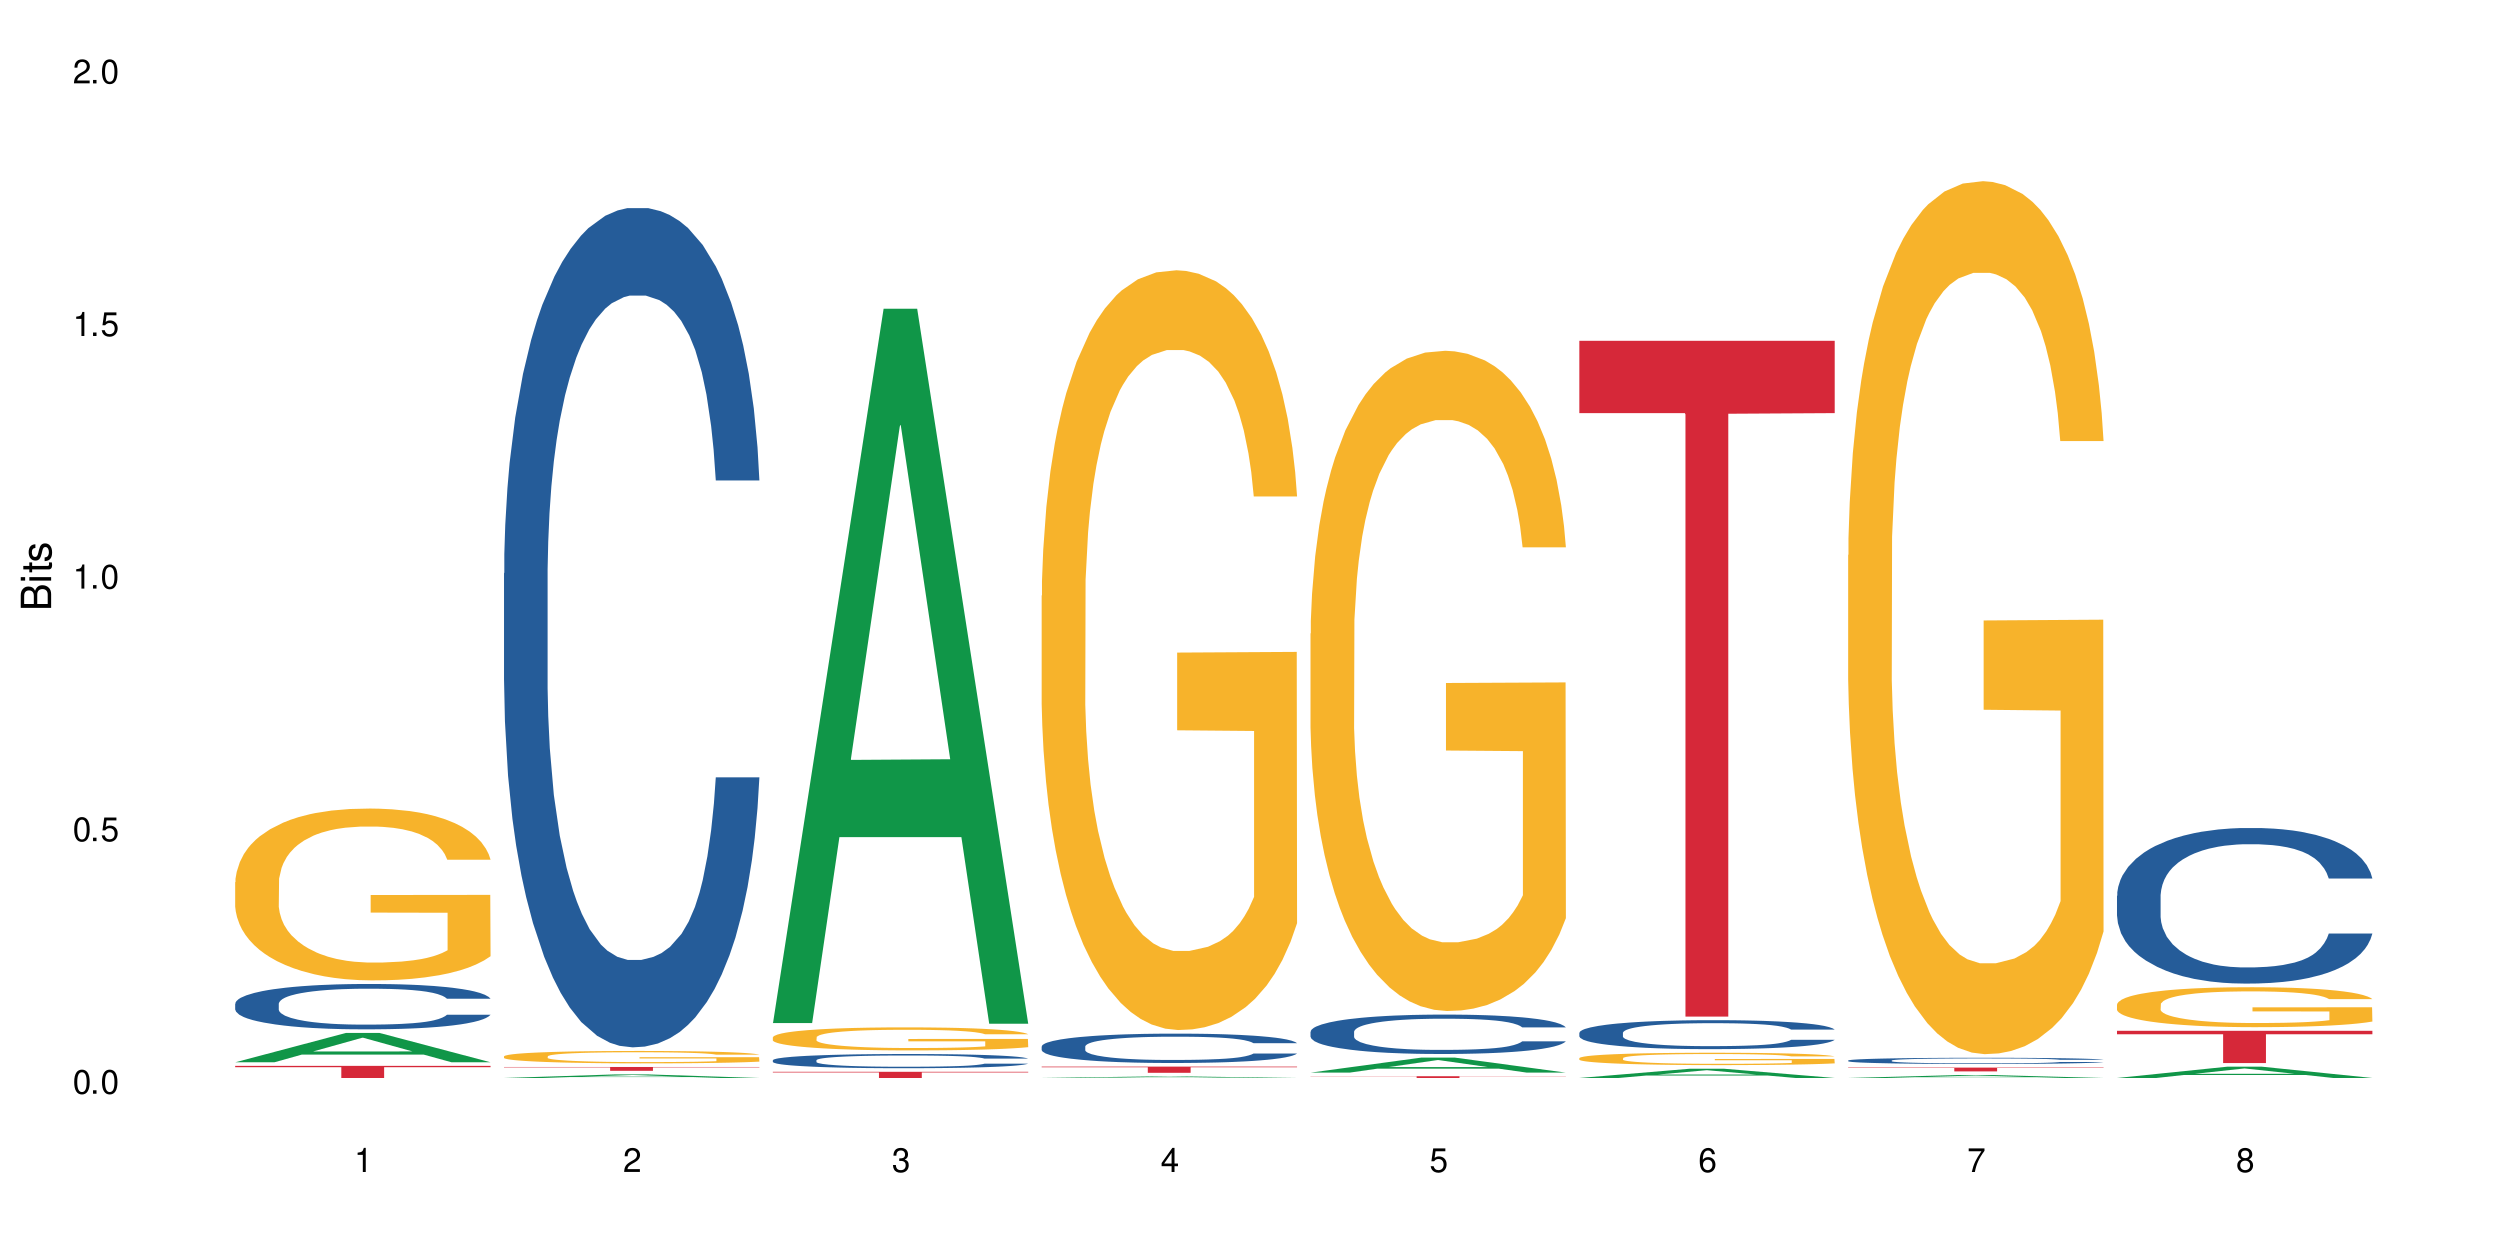 <?xml version="1.0" encoding="UTF-8"?>
<svg xmlns="http://www.w3.org/2000/svg" xmlns:xlink="http://www.w3.org/1999/xlink" width="720" height="360" viewBox="0 0 720 360">
<defs>
<g>
<g id="glyph-0-0">
</g>
<g id="glyph-0-1">
<path d="M 2.641 -6.938 C 2 -6.938 1.422 -6.656 1.078 -6.172 C 0.641 -5.562 0.406 -4.641 0.406 -3.359 C 0.406 -1.016 1.188 0.219 2.641 0.219 C 4.078 0.219 4.859 -1.016 4.859 -3.297 C 4.859 -4.641 4.656 -5.547 4.203 -6.172 C 3.844 -6.656 3.281 -6.938 2.641 -6.938 Z M 2.641 -6.188 C 3.547 -6.188 4 -5.25 4 -3.375 C 4 -1.406 3.562 -0.484 2.625 -0.484 C 1.734 -0.484 1.281 -1.438 1.281 -3.344 C 1.281 -5.25 1.734 -6.188 2.641 -6.188 Z M 2.641 -6.188 "/>
</g>
<g id="glyph-0-2">
<path d="M 1.828 -1 L 0.828 -1 L 0.828 0 L 1.828 0 Z M 1.828 -1 "/>
</g>
<g id="glyph-0-3">
<path d="M 4.562 -6.797 L 1.062 -6.797 L 0.547 -3.094 L 1.328 -3.094 C 1.719 -3.562 2.047 -3.734 2.578 -3.734 C 3.484 -3.734 4.062 -3.109 4.062 -2.094 C 4.062 -1.125 3.484 -0.531 2.578 -0.531 C 1.828 -0.531 1.375 -0.906 1.188 -1.672 L 0.328 -1.672 C 0.453 -1.109 0.547 -0.844 0.75 -0.594 C 1.125 -0.078 1.828 0.219 2.594 0.219 C 3.969 0.219 4.922 -0.781 4.922 -2.219 C 4.922 -3.562 4.031 -4.484 2.719 -4.484 C 2.25 -4.484 1.859 -4.359 1.469 -4.062 L 1.734 -5.969 L 4.562 -5.969 Z M 4.562 -6.797 "/>
</g>
<g id="glyph-0-4">
<path d="M 2.484 -4.938 L 2.484 0 L 3.328 0 L 3.328 -6.938 L 2.766 -6.938 C 2.469 -5.875 2.281 -5.734 0.984 -5.562 L 0.984 -4.938 Z M 2.484 -4.938 "/>
</g>
<g id="glyph-0-5">
<path d="M 4.859 -0.828 L 1.281 -0.828 C 1.359 -1.406 1.672 -1.781 2.5 -2.281 L 3.469 -2.828 C 4.406 -3.344 4.906 -4.062 4.906 -4.906 C 4.906 -5.484 4.672 -6.031 4.266 -6.406 C 3.859 -6.766 3.375 -6.938 2.719 -6.938 C 1.859 -6.938 1.219 -6.625 0.844 -6.031 C 0.609 -5.672 0.5 -5.234 0.484 -4.531 L 1.328 -4.531 C 1.359 -5.016 1.406 -5.281 1.531 -5.516 C 1.75 -5.938 2.188 -6.203 2.703 -6.203 C 3.469 -6.203 4.031 -5.641 4.031 -4.891 C 4.031 -4.344 3.719 -3.859 3.125 -3.516 L 2.234 -3 C 0.812 -2.172 0.406 -1.531 0.328 -0.016 L 4.859 -0.016 Z M 4.859 -0.828 "/>
</g>
<g id="glyph-0-6">
<path d="M 2.125 -3.188 L 2.578 -3.188 C 3.5 -3.188 3.984 -2.766 3.984 -1.922 C 3.984 -1.062 3.469 -0.531 2.594 -0.531 C 1.656 -0.531 1.203 -1 1.156 -2.016 L 0.312 -2.016 C 0.344 -1.453 0.438 -1.094 0.609 -0.781 C 0.953 -0.109 1.625 0.219 2.547 0.219 C 3.953 0.219 4.859 -0.625 4.859 -1.938 C 4.859 -2.828 4.516 -3.297 3.703 -3.594 C 4.344 -3.844 4.656 -4.328 4.656 -5.031 C 4.656 -6.219 3.875 -6.938 2.578 -6.938 C 1.203 -6.938 0.484 -6.172 0.453 -4.703 L 1.297 -4.703 C 1.312 -5.125 1.344 -5.359 1.453 -5.578 C 1.641 -5.969 2.062 -6.203 2.594 -6.203 C 3.344 -6.203 3.797 -5.75 3.797 -5 C 3.797 -4.516 3.609 -4.219 3.25 -4.047 C 3.016 -3.953 2.703 -3.922 2.125 -3.906 Z M 2.125 -3.188 "/>
</g>
<g id="glyph-0-7">
<path d="M 3.141 -1.672 L 3.141 0 L 3.984 0 L 3.984 -1.672 L 4.984 -1.672 L 4.984 -2.438 L 3.984 -2.438 L 3.984 -6.938 L 3.359 -6.938 L 0.266 -2.578 L 0.266 -1.672 Z M 3.141 -2.438 L 1 -2.438 L 3.141 -5.5 Z M 3.141 -2.438 "/>
</g>
<g id="glyph-0-8">
<path d="M 4.781 -5.125 C 4.609 -6.266 3.891 -6.938 2.844 -6.938 C 2.094 -6.938 1.422 -6.578 1.031 -5.953 C 0.594 -5.266 0.406 -4.422 0.406 -3.172 C 0.406 -2 0.578 -1.25 0.984 -0.641 C 1.359 -0.078 1.953 0.219 2.703 0.219 C 3.984 0.219 4.922 -0.75 4.922 -2.094 C 4.922 -3.375 4.062 -4.281 2.844 -4.281 C 2.172 -4.281 1.641 -4.031 1.281 -3.516 C 1.281 -5.234 1.828 -6.188 2.797 -6.188 C 3.391 -6.188 3.797 -5.797 3.938 -5.125 Z M 2.734 -3.531 C 3.547 -3.531 4.062 -2.953 4.062 -2.031 C 4.062 -1.156 3.484 -0.531 2.703 -0.531 C 1.922 -0.531 1.328 -1.188 1.328 -2.078 C 1.328 -2.938 1.906 -3.531 2.734 -3.531 Z M 2.734 -3.531 "/>
</g>
<g id="glyph-0-9">
<path d="M 4.984 -6.797 L 0.438 -6.797 L 0.438 -5.969 L 4.109 -5.969 C 2.5 -3.656 1.828 -2.234 1.328 0 L 2.219 0 C 2.594 -2.172 3.453 -4.047 4.984 -6.094 Z M 4.984 -6.797 "/>
</g>
<g id="glyph-0-10">
<path d="M 3.75 -3.656 C 4.469 -4.094 4.688 -4.438 4.688 -5.078 C 4.688 -6.172 3.844 -6.938 2.641 -6.938 C 1.438 -6.938 0.594 -6.172 0.594 -5.094 C 0.594 -4.438 0.812 -4.094 1.516 -3.656 C 0.734 -3.266 0.359 -2.703 0.359 -1.922 C 0.359 -0.656 1.281 0.219 2.641 0.219 C 3.984 0.219 4.922 -0.656 4.922 -1.922 C 4.922 -2.703 4.531 -3.266 3.75 -3.656 Z M 2.641 -6.188 C 3.359 -6.188 3.812 -5.75 3.812 -5.062 C 3.812 -4.406 3.344 -3.984 2.641 -3.984 C 1.922 -3.984 1.453 -4.406 1.453 -5.078 C 1.453 -5.75 1.922 -6.188 2.641 -6.188 Z M 2.641 -3.266 C 3.484 -3.266 4.062 -2.719 4.062 -1.906 C 4.062 -1.078 3.484 -0.531 2.625 -0.531 C 1.797 -0.531 1.219 -1.094 1.219 -1.906 C 1.219 -2.719 1.781 -3.266 2.641 -3.266 Z M 2.641 -3.266 "/>
</g>
<g id="glyph-1-0">
</g>
<g id="glyph-1-1">
<path d="M 0 -0.953 L 0 -4.891 C 0 -5.719 -0.234 -6.344 -0.734 -6.797 C -1.188 -7.234 -1.812 -7.469 -2.5 -7.469 C -3.547 -7.469 -4.188 -7 -4.625 -5.875 C -4.984 -6.688 -5.625 -7.094 -6.531 -7.094 C -7.172 -7.094 -7.734 -6.859 -8.141 -6.391 C -8.562 -5.922 -8.75 -5.344 -8.75 -4.5 L -8.75 -0.953 Z M -4.984 -2.062 L -7.766 -2.062 L -7.766 -4.219 C -7.766 -4.844 -7.688 -5.203 -7.453 -5.5 C -7.219 -5.812 -6.859 -5.969 -6.375 -5.969 C -5.891 -5.969 -5.531 -5.812 -5.297 -5.5 C -5.062 -5.203 -4.984 -4.844 -4.984 -4.219 Z M -0.984 -2.062 L -4 -2.062 L -4 -4.781 C -4 -5.766 -3.438 -6.359 -2.484 -6.359 C -1.547 -6.359 -0.984 -5.766 -0.984 -4.781 Z M -0.984 -2.062 "/>
</g>
<g id="glyph-1-2">
<path d="M -6.281 -1.797 L -6.281 -0.797 L 0 -0.797 L 0 -1.797 Z M -8.75 -1.797 L -8.75 -0.797 L -7.484 -0.797 L -7.484 -1.797 Z M -8.75 -1.797 "/>
</g>
<g id="glyph-1-3">
<path d="M -6.281 -3.047 L -6.281 -2.016 L -8.016 -2.016 L -8.016 -1.016 L -6.281 -1.016 L -6.281 -0.172 L -5.469 -0.172 L -5.469 -1.016 L -0.719 -1.016 C -0.078 -1.016 0.281 -1.453 0.281 -2.234 C 0.281 -2.5 0.25 -2.719 0.188 -3.047 L -0.641 -3.047 C -0.609 -2.906 -0.594 -2.766 -0.594 -2.562 C -0.594 -2.141 -0.719 -2.016 -1.156 -2.016 L -5.469 -2.016 L -5.469 -3.047 Z M -6.281 -3.047 "/>
</g>
<g id="glyph-1-4">
<path d="M -4.531 -5.25 C -5.766 -5.25 -6.469 -4.422 -6.469 -2.969 C -6.469 -1.516 -5.719 -0.562 -4.547 -0.562 C -3.562 -0.562 -3.094 -1.062 -2.734 -2.562 L -2.516 -3.484 C -2.344 -4.188 -2.094 -4.469 -1.641 -4.469 C -1.047 -4.469 -0.641 -3.875 -0.641 -3 C -0.641 -2.453 -0.797 -2 -1.062 -1.75 C -1.25 -1.594 -1.422 -1.531 -1.875 -1.469 L -1.875 -0.406 C -0.422 -0.453 0.281 -1.266 0.281 -2.922 C 0.281 -4.5 -0.5 -5.516 -1.719 -5.516 C -2.656 -5.516 -3.172 -4.984 -3.469 -3.734 L -3.703 -2.766 C -3.891 -1.953 -4.156 -1.609 -4.594 -1.609 C -5.188 -1.609 -5.547 -2.125 -5.547 -2.938 C -5.547 -3.75 -5.203 -4.172 -4.531 -4.203 Z M -4.531 -5.25 "/>
</g>
</g>
</defs>
<rect x="-72" y="-36" width="864" height="432" fill="rgb(100%, 100%, 100%)" fill-opacity="1"/>
<path fill-rule="nonzero" fill="rgb(6.275%, 58.824%, 28.235%)" fill-opacity="1" d="M 67.73 305.93 L 67.809 305.922 L 99.637 297.488 L 109.301 297.488 L 141.281 305.938 L 130.047 305.938 L 122.031 303.73 L 86.906 303.73 L 79.047 305.93 L 67.73 305.93 L 90.285 302.82 L 118.809 302.812 L 104.586 298.867 L 104.43 298.859 L 104.27 298.883 L 90.207 302.812 L 90.285 302.82 Z M 67.73 305.93 "/>
<path fill-rule="nonzero" fill="rgb(14.51%, 36.078%, 60%)" fill-opacity="1" d="M 67.73 289.074 L 67.82 289.062 L 67.82 288.777 L 68.09 288.324 L 68.719 287.75 L 69.344 287.355 L 70.961 286.652 L 73.203 285.973 L 75.535 285.445 L 77.238 285.137 L 78.766 284.898 L 82.262 284.457 L 84.504 284.23 L 86.926 284.027 L 89.887 283.824 L 92.039 283.703 L 96.883 283.512 L 100.469 283.43 L 103.25 283.395 L 109.262 283.395 L 112.848 283.441 L 115.449 283.5 L 118.32 283.598 L 120.742 283.703 L 124.957 283.965 L 128.727 284.301 L 130.43 284.492 L 133.121 284.863 L 135.184 285.219 L 136.617 285.531 L 138.234 285.973 L 139.668 286.508 L 140.746 287.117 L 141.281 287.629 L 128.727 287.629 L 128.098 287.152 L 127.379 286.781 L 126.035 286.293 L 124.688 285.949 L 122.805 285.602 L 121.102 285.375 L 118.77 285.148 L 116.707 285.004 L 114.555 284.898 L 112.488 284.824 L 108.543 284.754 L 103.969 284.754 L 102.266 284.777 L 98.766 284.875 L 96.883 284.957 L 94.191 285.125 L 92.309 285.281 L 90.066 285.52 L 88.539 285.723 L 86.656 286.031 L 85.312 286.305 L 83.785 286.699 L 82.891 286.996 L 82.082 287.332 L 81.363 287.727 L 80.828 288.145 L 80.469 288.586 L 80.289 289.016 L 80.289 290.863 L 80.469 291.293 L 80.918 291.797 L 82.082 292.523 L 83.785 293.156 L 85.762 293.656 L 87.645 294.016 L 88.719 294.184 L 90.156 294.375 L 92.398 294.613 L 95.629 294.852 L 97.512 294.945 L 100.383 295.043 L 103.34 295.09 L 107.289 295.09 L 110.785 295.043 L 113.117 294.98 L 115.539 294.887 L 118.859 294.684 L 120.922 294.492 L 122.715 294.266 L 124.062 294.039 L 124.957 293.848 L 126.305 293.48 L 127.379 293.074 L 128.188 292.656 L 128.727 292.25 L 141.281 292.25 L 140.746 292.727 L 139.938 293.191 L 139.129 293.539 L 137.875 293.957 L 136.441 294.324 L 134.375 294.742 L 132.672 295.02 L 130.43 295.316 L 128.367 295.543 L 126.125 295.746 L 122.805 295.984 L 120.652 296.105 L 118.32 296.211 L 115.539 296.309 L 112.043 296.391 L 108.273 296.438 L 104.777 296.449 L 101.008 296.426 L 98.227 296.379 L 94.551 296.27 L 89.977 296.055 L 86.656 295.828 L 84.055 295.602 L 81.812 295.363 L 79.301 295.043 L 76.074 294.516 L 74.098 294.109 L 72.754 293.777 L 71.23 293.312 L 70.152 292.895 L 68.898 292.227 L 68 291.379 L 67.73 290.723 Z M 67.73 289.074 "/>
<path fill-rule="nonzero" fill="rgb(96.863%, 70.196%, 16.863%)" fill-opacity="1" d="M 67.73 254.059 L 67.82 254.016 L 67.82 253.109 L 68.18 251.078 L 69.078 248.273 L 70.242 245.969 L 71.5 244.16 L 72.305 243.211 L 73.652 241.855 L 74.816 240.859 L 77.777 238.828 L 81.543 236.93 L 83.609 236.113 L 85.941 235.344 L 89.258 234.488 L 90.785 234.172 L 95.449 233.445 L 100.738 232.996 L 106.57 232.859 L 109.262 232.906 L 112.938 233.086 L 117.961 233.582 L 120.832 234.035 L 123.074 234.488 L 125.406 235.074 L 128.277 235.98 L 130.969 237.062 L 133.121 238.148 L 135.273 239.504 L 137.066 240.949 L 138.594 242.531 L 139.938 244.43 L 140.746 246.012 L 141.281 247.594 L 128.816 247.594 L 128.098 246.012 L 127.289 244.793 L 125.945 243.301 L 124.598 242.215 L 123.254 241.359 L 120.742 240.184 L 118.59 239.461 L 115.898 238.828 L 113.297 238.418 L 110.336 238.148 L 108.543 238.059 L 103.789 238.059 L 99.484 238.375 L 96.973 238.734 L 95.18 239.098 L 92.668 239.777 L 91.141 240.316 L 90.246 240.68 L 87.555 242.082 L 85.762 243.348 L 84.773 244.207 L 83.52 245.562 L 82.621 246.781 L 81.633 248.59 L 81.098 249.945 L 80.379 253.02 L 80.289 261.156 L 80.559 262.875 L 81.098 264.727 L 81.812 266.355 L 82.891 268.074 L 83.965 269.383 L 85.852 271.145 L 87.465 272.32 L 88.719 273.09 L 91.141 274.309 L 92.129 274.719 L 94.461 275.531 L 96.883 276.164 L 99.844 276.707 L 102.086 276.977 L 105.672 277.203 L 110.246 277.203 L 115.629 276.934 L 119.039 276.57 L 121.371 276.207 L 122.895 275.891 L 124.777 275.395 L 126.125 274.941 L 127.379 274.445 L 128.906 273.676 L 128.906 262.875 L 106.75 262.828 L 106.75 257.766 L 141.195 257.723 L 141.281 275.395 L 139.398 276.617 L 137.066 277.789 L 134.824 278.695 L 132.492 279.465 L 129.176 280.32 L 126.484 280.863 L 122.355 281.496 L 118.59 281.906 L 114.645 282.176 L 111.145 282.312 L 107.02 282.355 L 103.34 282.266 L 99.395 281.996 L 96.254 281.633 L 93.383 281.18 L 90.516 280.594 L 86.926 279.645 L 84.594 278.875 L 82.172 277.926 L 79.75 276.797 L 77.598 275.574 L 76.164 274.625 L 74.727 273.543 L 73.203 272.188 L 71.766 270.648 L 70.691 269.246 L 69.703 267.664 L 68.988 266.176 L 68.27 264.141 L 67.91 262.512 L 67.73 261.109 Z M 67.73 254.059 "/>
<path fill-rule="nonzero" fill="rgb(83.922%, 15.686%, 22.353%)" fill-opacity="1" d="M 67.73 306.977 L 141.281 306.977 L 141.281 307.348 L 110.629 307.352 L 110.629 310.461 L 98.297 310.461 L 98.297 307.355 L 98.117 307.348 L 67.73 307.348 Z M 67.73 306.977 "/>
<path fill-rule="nonzero" fill="rgb(6.275%, 58.824%, 28.235%)" fill-opacity="1" d="M 145.156 310.457 L 145.234 310.457 L 177.059 309.43 L 186.723 309.43 L 218.707 310.461 L 207.469 310.461 L 199.453 310.191 L 164.328 310.191 L 156.469 310.457 L 145.156 310.457 L 167.707 310.078 L 196.23 310.078 L 182.008 309.598 L 181.852 309.598 L 181.695 309.602 L 167.629 310.078 L 167.707 310.078 Z M 145.156 310.457 "/>
<path fill-rule="nonzero" fill="rgb(14.51%, 36.078%, 60%)" fill-opacity="1" d="M 145.156 165.102 L 145.242 164.883 L 145.242 159.578 L 145.512 151.184 L 146.141 140.578 L 146.77 133.289 L 148.383 120.254 L 150.625 107.66 L 152.957 97.938 L 154.664 92.191 L 156.188 87.773 L 159.684 79.602 L 161.93 75.402 L 164.352 71.645 L 167.309 67.891 L 169.461 65.68 L 174.305 62.145 L 177.895 60.598 L 180.676 59.938 L 186.684 59.938 L 190.273 60.82 L 192.875 61.926 L 195.742 63.691 L 198.164 65.68 L 202.383 70.543 L 206.148 76.727 L 207.852 80.262 L 210.543 87.113 L 212.605 93.738 L 214.043 99.484 L 215.656 107.66 L 217.094 117.602 L 218.168 128.867 L 218.707 138.367 L 206.148 138.367 L 205.52 129.531 L 204.805 122.684 L 203.457 113.625 L 202.113 107.219 L 200.23 100.809 L 198.523 96.613 L 196.191 92.414 L 194.129 89.762 L 191.977 87.773 L 189.914 86.449 L 185.969 85.125 L 181.391 85.125 L 179.688 85.566 L 176.191 87.332 L 174.305 88.879 L 171.613 91.973 L 169.73 94.844 L 167.488 99.262 L 165.965 103.02 L 164.082 108.762 L 162.734 113.844 L 161.211 121.137 L 160.312 126.66 L 159.508 132.844 L 158.789 140.137 L 158.25 147.867 L 157.891 156.043 L 157.711 163.996 L 157.711 198.242 L 157.891 206.195 L 158.34 215.477 L 159.508 228.953 L 161.211 240.66 L 163.184 249.941 L 165.066 256.57 L 166.145 259.66 L 167.578 263.195 L 169.82 267.617 L 173.051 272.035 L 174.934 273.801 L 177.805 275.57 L 180.766 276.453 L 184.711 276.453 L 188.211 275.57 L 190.543 274.465 L 192.965 272.695 L 196.281 268.941 L 198.344 265.406 L 200.141 261.207 L 201.484 257.012 L 202.383 253.477 L 203.727 246.625 L 204.805 239.113 L 205.609 231.383 L 206.148 223.871 L 218.707 223.871 L 218.168 232.707 L 217.359 241.324 L 216.555 247.73 L 215.297 255.465 L 213.863 262.312 L 211.801 270.047 L 210.094 275.129 L 207.852 280.652 L 205.789 284.848 L 203.547 288.605 L 200.23 293.023 L 198.074 295.234 L 195.742 297.223 L 192.965 298.988 L 189.465 300.535 L 185.699 301.418 L 182.199 301.641 L 178.434 301.199 L 175.652 300.312 L 171.973 298.324 L 167.398 294.348 L 164.082 290.152 L 161.48 285.953 L 159.238 281.535 L 156.727 275.57 L 153.496 265.848 L 151.523 258.336 L 150.176 252.148 L 148.652 243.535 L 147.574 235.801 L 146.32 223.43 L 145.422 207.742 L 145.156 195.59 Z M 145.156 165.102 "/>
<path fill-rule="nonzero" fill="rgb(96.863%, 70.196%, 16.863%)" fill-opacity="1" d="M 145.156 304.207 L 145.242 304.203 L 145.242 304.141 L 145.602 303.992 L 146.5 303.789 L 147.664 303.625 L 148.922 303.492 L 149.73 303.426 L 151.074 303.328 L 152.242 303.254 L 155.199 303.109 L 158.969 302.969 L 161.031 302.91 L 163.363 302.855 L 166.684 302.793 L 168.207 302.773 L 172.871 302.719 L 178.164 302.688 L 183.992 302.676 L 186.684 302.68 L 190.363 302.691 L 195.387 302.73 L 198.254 302.762 L 200.496 302.793 L 202.828 302.836 L 205.699 302.902 L 208.391 302.98 L 210.543 303.059 L 212.695 303.156 L 214.492 303.262 L 216.016 303.375 L 217.359 303.512 L 218.168 303.625 L 218.707 303.742 L 206.238 303.742 L 205.52 303.625 L 204.715 303.539 L 203.367 303.43 L 202.023 303.352 L 200.676 303.289 L 198.164 303.207 L 196.012 303.152 L 193.32 303.109 L 190.723 303.078 L 187.762 303.059 L 185.969 303.051 L 181.211 303.051 L 176.906 303.074 L 174.395 303.102 L 172.602 303.129 L 170.09 303.176 L 168.566 303.215 L 167.668 303.242 L 164.977 303.344 L 163.184 303.434 L 162.195 303.496 L 160.941 303.594 L 160.043 303.684 L 159.059 303.812 L 158.52 303.91 L 157.801 304.133 L 157.711 304.719 L 157.98 304.844 L 158.52 304.977 L 159.238 305.094 L 160.312 305.219 L 161.391 305.312 L 163.273 305.441 L 164.887 305.527 L 166.145 305.582 L 168.566 305.668 L 169.551 305.699 L 171.883 305.758 L 174.305 305.805 L 177.266 305.844 L 179.508 305.863 L 183.098 305.879 L 187.672 305.879 L 193.055 305.859 L 196.461 305.832 L 198.793 305.805 L 200.32 305.785 L 202.203 305.746 L 203.547 305.715 L 204.805 305.68 L 206.328 305.625 L 206.328 304.844 L 184.172 304.84 L 184.172 304.477 L 218.617 304.473 L 218.707 305.746 L 216.824 305.836 L 214.492 305.922 L 212.25 305.984 L 209.918 306.043 L 206.598 306.102 L 203.906 306.141 L 199.781 306.188 L 196.012 306.219 L 192.066 306.238 L 188.566 306.246 L 184.441 306.25 L 180.766 306.242 L 176.816 306.223 L 173.68 306.199 L 170.809 306.164 L 167.938 306.121 L 164.352 306.055 L 162.016 306 L 159.594 305.93 L 157.172 305.848 L 155.02 305.762 L 153.586 305.691 L 152.152 305.613 L 150.625 305.516 L 149.191 305.406 L 148.113 305.305 L 147.129 305.191 L 146.41 305.082 L 145.691 304.934 L 145.332 304.816 L 145.156 304.715 Z M 145.156 304.207 "/>
<path fill-rule="nonzero" fill="rgb(83.922%, 15.686%, 22.353%)" fill-opacity="1" d="M 145.156 307.289 L 218.707 307.289 L 218.707 307.406 L 188.051 307.406 L 188.051 308.395 L 175.719 308.395 L 175.719 307.406 L 145.156 307.406 Z M 145.156 307.289 "/>
<path fill-rule="nonzero" fill="rgb(6.275%, 58.824%, 28.235%)" fill-opacity="1" d="M 222.578 294.652 L 222.656 294.457 L 254.48 88.914 L 264.148 88.914 L 296.129 294.844 L 284.895 294.844 L 276.879 241.09 L 241.75 241.09 L 233.895 294.652 L 222.578 294.652 L 245.129 218.852 L 273.656 218.66 L 259.434 122.559 L 259.273 122.367 L 259.117 122.945 L 245.051 218.66 L 245.129 218.852 Z M 222.578 294.652 "/>
<path fill-rule="nonzero" fill="rgb(14.51%, 36.078%, 60%)" fill-opacity="1" d="M 222.578 305.336 L 222.668 305.332 L 222.668 305.242 L 222.938 305.102 L 223.562 304.922 L 224.191 304.797 L 225.809 304.578 L 228.051 304.363 L 230.383 304.199 L 232.086 304.102 L 233.609 304.027 L 237.109 303.891 L 239.352 303.82 L 241.773 303.754 L 244.734 303.691 L 246.887 303.652 L 251.73 303.594 L 255.316 303.566 L 258.098 303.559 L 264.109 303.559 L 267.695 303.57 L 270.297 303.59 L 273.168 303.621 L 275.59 303.652 L 279.805 303.738 L 283.57 303.84 L 285.277 303.902 L 287.969 304.016 L 290.031 304.129 L 291.465 304.227 L 293.082 304.363 L 294.516 304.531 L 295.59 304.723 L 296.129 304.883 L 283.57 304.883 L 282.945 304.734 L 282.227 304.621 L 280.883 304.465 L 279.535 304.355 L 277.652 304.25 L 275.949 304.18 L 273.617 304.105 L 271.551 304.062 L 269.398 304.027 L 267.336 304.004 L 263.391 303.984 L 258.816 303.984 L 257.109 303.992 L 253.613 304.02 L 251.73 304.047 L 249.039 304.098 L 247.156 304.148 L 244.914 304.223 L 243.387 304.285 L 241.504 304.383 L 240.16 304.469 L 238.633 304.594 L 237.738 304.688 L 236.93 304.793 L 236.211 304.914 L 235.672 305.047 L 235.316 305.184 L 235.137 305.32 L 235.137 305.898 L 235.316 306.031 L 235.762 306.191 L 236.93 306.418 L 238.633 306.617 L 240.605 306.773 L 242.492 306.887 L 243.566 306.938 L 245.004 307 L 247.246 307.074 L 250.473 307.148 L 252.355 307.176 L 255.227 307.207 L 258.188 307.223 L 262.133 307.223 L 265.633 307.207 L 267.965 307.188 L 270.387 307.16 L 273.707 307.094 L 275.77 307.035 L 277.562 306.965 L 278.906 306.895 L 279.805 306.832 L 281.148 306.719 L 282.227 306.59 L 283.035 306.461 L 283.57 306.332 L 296.129 306.332 L 295.59 306.48 L 294.785 306.629 L 293.977 306.734 L 292.723 306.867 L 291.285 306.984 L 289.223 307.113 L 287.52 307.199 L 285.277 307.293 L 283.215 307.363 L 280.973 307.43 L 277.652 307.504 L 275.5 307.539 L 273.168 307.574 L 270.387 307.605 L 266.887 307.629 L 263.121 307.645 L 259.621 307.648 L 255.855 307.641 L 253.074 307.625 L 249.398 307.594 L 244.824 307.527 L 241.504 307.453 L 238.902 307.383 L 236.66 307.309 L 234.148 307.207 L 230.918 307.043 L 228.945 306.914 L 227.602 306.812 L 226.074 306.664 L 225 306.535 L 223.742 306.324 L 222.848 306.059 L 222.578 305.855 Z M 222.578 305.336 "/>
<path fill-rule="nonzero" fill="rgb(96.863%, 70.196%, 16.863%)" fill-opacity="1" d="M 222.578 298.727 L 222.668 298.719 L 222.668 298.598 L 223.027 298.324 L 223.922 297.949 L 225.09 297.641 L 226.344 297.398 L 227.152 297.27 L 228.496 297.09 L 229.664 296.953 L 232.625 296.684 L 236.391 296.426 L 238.453 296.32 L 240.785 296.215 L 244.105 296.102 L 245.629 296.059 L 250.293 295.961 L 255.586 295.898 L 261.418 295.883 L 264.109 295.887 L 267.785 295.914 L 272.809 295.98 L 275.68 296.039 L 277.922 296.102 L 280.254 296.18 L 283.125 296.301 L 285.816 296.445 L 287.969 296.59 L 290.121 296.773 L 291.914 296.969 L 293.438 297.18 L 294.785 297.434 L 295.59 297.645 L 296.129 297.859 L 283.66 297.859 L 282.945 297.645 L 282.137 297.48 L 280.793 297.281 L 279.445 297.137 L 278.102 297.023 L 275.59 296.863 L 273.438 296.766 L 270.746 296.684 L 268.145 296.629 L 265.184 296.59 L 263.391 296.578 L 258.637 296.578 L 254.332 296.621 L 251.82 296.672 L 250.023 296.719 L 247.512 296.809 L 245.988 296.883 L 245.094 296.93 L 242.402 297.117 L 240.605 297.289 L 239.621 297.402 L 238.363 297.586 L 237.469 297.75 L 236.48 297.992 L 235.941 298.172 L 235.227 298.586 L 235.137 299.676 L 235.406 299.906 L 235.941 300.156 L 236.66 300.375 L 237.738 300.605 L 238.812 300.781 L 240.695 301.016 L 242.312 301.176 L 243.566 301.277 L 245.988 301.441 L 246.977 301.496 L 249.309 301.605 L 251.73 301.688 L 254.691 301.762 L 256.934 301.797 L 260.52 301.828 L 265.094 301.828 L 270.477 301.793 L 273.887 301.742 L 276.219 301.695 L 277.742 301.652 L 279.625 301.586 L 280.973 301.527 L 282.227 301.457 L 283.75 301.355 L 283.75 299.906 L 261.598 299.902 L 261.598 299.223 L 296.039 299.215 L 296.129 301.586 L 294.246 301.75 L 291.914 301.906 L 289.672 302.027 L 287.34 302.133 L 284.02 302.246 L 281.328 302.32 L 277.203 302.406 L 273.438 302.461 L 269.488 302.496 L 265.992 302.512 L 261.867 302.52 L 258.188 302.508 L 254.242 302.473 L 251.102 302.422 L 248.23 302.363 L 245.359 302.285 L 241.773 302.156 L 239.441 302.055 L 237.02 301.926 L 234.598 301.773 L 232.445 301.609 L 231.008 301.484 L 229.574 301.336 L 228.051 301.156 L 226.613 300.949 L 225.539 300.762 L 224.551 300.551 L 223.832 300.348 L 223.117 300.078 L 222.758 299.859 L 222.578 299.672 Z M 222.578 298.727 "/>
<path fill-rule="nonzero" fill="rgb(83.922%, 15.686%, 22.353%)" fill-opacity="1" d="M 222.578 308.688 L 296.129 308.688 L 296.129 308.875 L 265.477 308.879 L 265.477 310.461 L 253.141 310.461 L 253.141 308.879 L 252.965 308.875 L 222.578 308.875 Z M 222.578 308.688 "/>
<path fill-rule="nonzero" fill="rgb(6.275%, 58.824%, 28.235%)" fill-opacity="1" d="M 300 310.457 L 300.078 310.457 L 331.906 310.004 L 341.57 310.004 L 373.555 310.461 L 362.316 310.461 L 354.301 310.34 L 319.176 310.34 L 311.316 310.457 L 300 310.457 L 322.555 310.293 L 351.078 310.293 L 336.855 310.078 L 336.699 310.078 L 336.543 310.082 L 322.477 310.293 L 322.555 310.293 Z M 300 310.457 "/>
<path fill-rule="nonzero" fill="rgb(14.51%, 36.078%, 60%)" fill-opacity="1" d="M 300 301.367 L 300.09 301.359 L 300.09 301.176 L 300.359 300.883 L 300.988 300.512 L 301.617 300.258 L 303.23 299.801 L 305.473 299.359 L 307.805 299.02 L 309.508 298.82 L 311.035 298.664 L 314.531 298.379 L 316.773 298.23 L 319.195 298.102 L 322.156 297.969 L 324.309 297.891 L 329.152 297.766 L 332.742 297.715 L 335.52 297.691 L 341.531 297.691 L 345.117 297.723 L 347.719 297.758 L 350.59 297.82 L 353.012 297.891 L 357.227 298.062 L 360.996 298.277 L 362.699 298.402 L 365.391 298.641 L 367.453 298.871 L 368.891 299.074 L 370.504 299.359 L 371.938 299.707 L 373.016 300.102 L 373.555 300.434 L 360.996 300.434 L 360.367 300.125 L 359.648 299.887 L 358.305 299.566 L 356.961 299.344 L 355.074 299.121 L 353.371 298.973 L 351.039 298.824 L 348.977 298.734 L 346.824 298.664 L 344.762 298.617 L 340.812 298.57 L 336.238 298.57 L 334.535 298.586 L 331.035 298.648 L 329.152 298.703 L 326.461 298.812 L 324.578 298.91 L 322.336 299.066 L 320.812 299.195 L 318.926 299.398 L 317.582 299.574 L 316.059 299.832 L 315.16 300.023 L 314.352 300.242 L 313.637 300.496 L 313.098 300.766 L 312.738 301.051 L 312.559 301.332 L 312.559 302.527 L 312.738 302.805 L 313.188 303.133 L 314.352 303.602 L 316.059 304.012 L 318.031 304.336 L 319.914 304.57 L 320.992 304.676 L 322.426 304.801 L 324.668 304.953 L 327.898 305.109 L 329.781 305.172 L 332.652 305.234 L 335.609 305.266 L 339.559 305.266 L 343.055 305.234 L 345.387 305.195 L 347.809 305.133 L 351.129 305 L 353.191 304.879 L 354.984 304.73 L 356.332 304.582 L 357.227 304.461 L 358.574 304.219 L 359.648 303.957 L 360.457 303.688 L 360.996 303.426 L 373.555 303.426 L 373.016 303.734 L 372.207 304.035 L 371.402 304.258 L 370.145 304.531 L 368.711 304.77 L 366.645 305.039 L 364.941 305.219 L 362.699 305.41 L 360.637 305.559 L 358.395 305.688 L 355.074 305.844 L 352.922 305.922 L 350.59 305.992 L 347.809 306.051 L 344.312 306.105 L 340.543 306.137 L 337.047 306.145 L 333.277 306.129 L 330.5 306.098 L 326.82 306.027 L 322.246 305.891 L 318.926 305.742 L 316.324 305.598 L 314.082 305.441 L 311.57 305.234 L 308.344 304.895 L 306.371 304.629 L 305.023 304.414 L 303.5 304.113 L 302.422 303.844 L 301.168 303.41 L 300.27 302.859 L 300 302.434 Z M 300 301.367 "/>
<path fill-rule="nonzero" fill="rgb(96.863%, 70.196%, 16.863%)" fill-opacity="1" d="M 300 171.559 L 300.09 171.359 L 300.09 167.359 L 300.449 158.367 L 301.348 145.98 L 302.512 135.789 L 303.77 127.793 L 304.574 123.598 L 305.922 117.602 L 307.086 113.207 L 310.047 104.215 L 313.816 95.82 L 315.879 92.223 L 318.211 88.828 L 321.527 85.031 L 323.055 83.633 L 327.719 80.434 L 333.012 78.438 L 338.84 77.836 L 341.531 78.035 L 345.207 78.836 L 350.23 81.035 L 353.102 83.031 L 355.344 85.031 L 357.676 87.629 L 360.547 91.625 L 363.238 96.422 L 365.391 101.215 L 367.543 107.211 L 369.336 113.605 L 370.863 120.602 L 372.207 128.992 L 373.016 135.988 L 373.555 142.98 L 361.086 142.98 L 360.367 135.988 L 359.559 130.594 L 358.215 123.996 L 356.871 119.203 L 355.523 115.406 L 353.012 110.207 L 350.859 107.012 L 348.168 104.215 L 345.566 102.414 L 342.609 101.215 L 340.812 100.816 L 336.059 100.816 L 331.754 102.215 L 329.242 103.812 L 327.449 105.414 L 324.938 108.41 L 323.414 110.809 L 322.516 112.406 L 319.824 118.602 L 318.031 124.195 L 317.043 127.992 L 315.789 133.988 L 314.891 139.383 L 313.902 147.379 L 313.367 153.371 L 312.648 166.961 L 312.559 202.93 L 312.828 210.523 L 313.367 218.719 L 314.082 225.91 L 315.16 233.504 L 316.234 239.301 L 318.121 247.094 L 319.734 252.289 L 320.992 255.688 L 323.414 261.082 L 324.398 262.883 L 326.73 266.477 L 329.152 269.277 L 332.113 271.672 L 334.355 272.871 L 337.941 273.871 L 342.52 273.871 L 347.898 272.672 L 351.309 271.074 L 353.641 269.477 L 355.164 268.078 L 357.047 265.879 L 358.395 263.879 L 359.648 261.684 L 361.176 258.285 L 361.176 210.523 L 339.02 210.324 L 339.02 187.945 L 373.465 187.742 L 373.555 265.879 L 371.668 271.273 L 369.336 276.469 L 367.094 280.465 L 364.762 283.863 L 361.445 287.66 L 358.754 290.059 L 354.629 292.855 L 350.859 294.656 L 346.914 295.852 L 343.414 296.453 L 339.289 296.652 L 335.609 296.254 L 331.664 295.055 L 328.523 293.457 L 325.656 291.457 L 322.785 288.859 L 319.195 284.664 L 316.863 281.266 L 314.441 277.07 L 312.02 272.074 L 309.867 266.68 L 308.434 262.48 L 306.996 257.684 L 305.473 251.691 L 304.039 244.895 L 302.961 238.703 L 301.973 231.707 L 301.258 225.113 L 300.539 216.121 L 300.18 208.926 L 300 202.73 Z M 300 171.559 "/>
<path fill-rule="nonzero" fill="rgb(83.922%, 15.686%, 22.353%)" fill-opacity="1" d="M 300 307.184 L 373.555 307.184 L 373.555 307.375 L 342.898 307.375 L 342.898 308.969 L 330.566 308.969 L 330.566 307.375 L 300 307.375 Z M 300 307.184 "/>
<path fill-rule="nonzero" fill="rgb(6.275%, 58.824%, 28.235%)" fill-opacity="1" d="M 377.426 308.91 L 377.504 308.906 L 409.328 304.59 L 418.992 304.59 L 450.977 308.918 L 439.738 308.918 L 431.723 307.785 L 396.598 307.785 L 388.738 308.91 L 377.426 308.91 L 399.977 307.32 L 428.504 307.316 L 414.277 305.297 L 414.121 305.293 L 413.965 305.305 L 399.898 307.316 L 399.977 307.32 Z M 377.426 308.91 "/>
<path fill-rule="nonzero" fill="rgb(14.51%, 36.078%, 60%)" fill-opacity="1" d="M 377.426 297.145 L 377.516 297.133 L 377.516 296.887 L 377.781 296.492 L 378.41 295.992 L 379.039 295.652 L 380.652 295.039 L 382.895 294.449 L 385.227 293.992 L 386.934 293.723 L 388.457 293.516 L 391.957 293.133 L 394.199 292.934 L 396.621 292.758 L 399.578 292.582 L 401.734 292.48 L 406.574 292.312 L 410.164 292.242 L 412.945 292.211 L 418.953 292.211 L 422.543 292.25 L 425.145 292.305 L 428.016 292.387 L 430.438 292.48 L 434.652 292.707 L 438.418 292.996 L 440.125 293.164 L 442.812 293.484 L 444.879 293.797 L 446.312 294.066 L 447.926 294.449 L 449.363 294.914 L 450.438 295.445 L 450.977 295.891 L 438.418 295.891 L 437.789 295.477 L 437.074 295.152 L 435.727 294.73 L 434.383 294.43 L 432.5 294.129 L 430.793 293.93 L 428.461 293.734 L 426.398 293.609 L 424.246 293.516 L 422.184 293.453 L 418.238 293.391 L 413.664 293.391 L 411.957 293.414 L 408.461 293.496 L 406.574 293.566 L 403.887 293.715 L 402 293.848 L 399.758 294.055 L 398.234 294.23 L 396.352 294.5 L 395.004 294.738 L 393.48 295.082 L 392.582 295.34 L 391.777 295.633 L 391.059 295.973 L 390.52 296.336 L 390.16 296.719 L 389.98 297.094 L 389.98 298.699 L 390.16 299.074 L 390.609 299.508 L 391.777 300.141 L 393.48 300.691 L 395.453 301.125 L 397.336 301.438 L 398.414 301.582 L 399.848 301.746 L 402.09 301.953 L 405.32 302.164 L 407.203 302.246 L 410.074 302.328 L 413.035 302.371 L 416.98 302.371 L 420.48 302.328 L 422.812 302.277 L 425.234 302.195 L 428.551 302.016 L 430.613 301.852 L 432.41 301.656 L 433.754 301.457 L 434.652 301.293 L 435.996 300.969 L 437.074 300.617 L 437.879 300.254 L 438.418 299.902 L 450.977 299.902 L 450.438 300.316 L 449.633 300.723 L 448.824 301.023 L 447.566 301.387 L 446.133 301.707 L 444.07 302.07 L 442.367 302.309 L 440.125 302.566 L 438.059 302.762 L 435.816 302.941 L 432.5 303.148 L 430.348 303.25 L 428.016 303.344 L 425.234 303.426 L 421.734 303.5 L 417.969 303.543 L 414.469 303.551 L 410.703 303.531 L 407.922 303.488 L 404.242 303.395 L 399.668 303.211 L 396.352 303.012 L 393.75 302.816 L 391.508 302.609 L 388.996 302.328 L 385.766 301.871 L 383.793 301.52 L 382.449 301.23 L 380.922 300.824 L 379.848 300.461 L 378.59 299.883 L 377.695 299.145 L 377.426 298.574 Z M 377.426 297.145 "/>
<path fill-rule="nonzero" fill="rgb(96.863%, 70.196%, 16.863%)" fill-opacity="1" d="M 377.426 182.465 L 377.516 182.293 L 377.516 178.816 L 377.871 171.004 L 378.77 160.238 L 379.938 151.383 L 381.191 144.434 L 382 140.789 L 383.344 135.578 L 384.512 131.758 L 387.469 123.945 L 391.238 116.648 L 393.301 113.523 L 395.633 110.574 L 398.953 107.273 L 400.477 106.059 L 405.141 103.277 L 410.434 101.543 L 416.262 101.02 L 418.953 101.195 L 422.633 101.891 L 427.656 103.801 L 430.527 105.535 L 432.77 107.273 L 435.102 109.531 L 437.969 113.004 L 440.66 117.172 L 442.812 121.34 L 444.969 126.547 L 446.762 132.105 L 448.285 138.184 L 449.633 145.477 L 450.438 151.555 L 450.977 157.633 L 438.508 157.633 L 437.789 151.555 L 436.984 146.867 L 435.637 141.137 L 434.293 136.969 L 432.949 133.668 L 430.438 129.152 L 428.281 126.375 L 425.594 123.945 L 422.992 122.379 L 420.031 121.34 L 418.238 120.992 L 413.484 120.992 L 409.176 122.207 L 406.664 123.598 L 404.871 124.984 L 402.359 127.59 L 400.836 129.676 L 399.938 131.062 L 397.246 136.445 L 395.453 141.309 L 394.469 144.609 L 393.211 149.816 L 392.312 154.508 L 391.328 161.453 L 390.789 166.664 L 390.07 178.473 L 389.98 209.73 L 390.25 216.328 L 390.789 223.449 L 391.508 229.699 L 392.582 236.297 L 393.66 241.332 L 395.543 248.105 L 397.156 252.621 L 398.414 255.574 L 400.836 260.262 L 401.82 261.824 L 404.156 264.949 L 406.574 267.383 L 409.535 269.465 L 411.777 270.508 L 415.367 271.375 L 419.941 271.375 L 425.324 270.332 L 428.73 268.945 L 431.062 267.555 L 432.59 266.34 L 434.473 264.43 L 435.816 262.691 L 437.074 260.781 L 438.598 257.832 L 438.598 216.328 L 416.441 216.152 L 416.441 196.703 L 450.887 196.531 L 450.977 264.43 L 449.094 269.117 L 446.762 273.633 L 444.52 277.105 L 442.188 280.059 L 438.867 283.359 L 436.176 285.441 L 432.051 287.871 L 428.281 289.438 L 424.336 290.477 L 420.84 291 L 416.711 291.172 L 413.035 290.824 L 409.086 289.781 L 405.949 288.395 L 403.078 286.656 L 400.207 284.398 L 396.621 280.754 L 394.289 277.801 L 391.867 274.152 L 389.445 269.812 L 387.293 265.125 L 385.855 261.477 L 384.422 257.309 L 382.895 252.102 L 381.461 246.195 L 380.383 240.812 L 379.398 234.734 L 378.68 229.004 L 377.961 221.191 L 377.605 214.938 L 377.426 209.555 Z M 377.426 182.465 "/>
<path fill-rule="nonzero" fill="rgb(83.922%, 15.686%, 22.353%)" fill-opacity="1" d="M 377.426 309.953 L 450.977 309.953 L 450.977 310.008 L 420.324 310.008 L 420.324 310.461 L 407.988 310.461 L 407.988 310.008 L 377.426 310.008 Z M 377.426 309.953 "/>
<path fill-rule="nonzero" fill="rgb(6.275%, 58.824%, 28.235%)" fill-opacity="1" d="M 454.848 310.457 L 454.926 310.453 L 486.75 307.789 L 496.418 307.789 L 528.398 310.461 L 517.164 310.461 L 509.148 309.762 L 474.023 309.762 L 466.164 310.457 L 454.848 310.457 L 477.402 309.473 L 505.926 309.473 L 491.703 308.227 L 491.547 308.223 L 491.387 308.23 L 477.32 309.473 L 477.402 309.473 Z M 454.848 310.457 "/>
<path fill-rule="nonzero" fill="rgb(14.51%, 36.078%, 60%)" fill-opacity="1" d="M 454.848 297.441 L 454.938 297.434 L 454.938 297.254 L 455.207 296.961 L 455.836 296.598 L 456.461 296.344 L 458.078 295.895 L 460.32 295.461 L 462.652 295.125 L 464.355 294.926 L 465.879 294.773 L 469.379 294.492 L 471.621 294.348 L 474.043 294.219 L 477.004 294.09 L 479.156 294.012 L 484 293.891 L 487.586 293.836 L 490.367 293.812 L 496.379 293.812 L 499.965 293.844 L 502.566 293.883 L 505.438 293.945 L 507.859 294.012 L 512.074 294.18 L 515.844 294.395 L 517.547 294.516 L 520.238 294.75 L 522.301 294.98 L 523.734 295.18 L 525.352 295.461 L 526.785 295.805 L 527.863 296.191 L 528.398 296.52 L 515.844 296.52 L 515.215 296.215 L 514.496 295.98 L 513.152 295.668 L 511.805 295.445 L 509.922 295.223 L 508.219 295.078 L 505.887 294.934 L 503.824 294.844 L 501.672 294.773 L 499.605 294.73 L 495.66 294.684 L 491.086 294.684 L 489.383 294.699 L 485.883 294.758 L 484 294.812 L 481.309 294.918 L 479.426 295.02 L 477.184 295.172 L 475.656 295.301 L 473.773 295.5 L 472.43 295.676 L 470.902 295.926 L 470.008 296.117 L 469.199 296.328 L 468.48 296.582 L 467.945 296.848 L 467.586 297.129 L 467.406 297.406 L 467.406 298.586 L 467.586 298.859 L 468.035 299.18 L 469.199 299.645 L 470.902 300.051 L 472.879 300.371 L 474.762 300.598 L 475.836 300.707 L 477.273 300.828 L 479.516 300.98 L 482.742 301.133 L 484.629 301.191 L 487.496 301.254 L 490.457 301.285 L 494.406 301.285 L 497.902 301.254 L 500.234 301.215 L 502.656 301.156 L 505.977 301.027 L 508.039 300.902 L 509.832 300.758 L 511.18 300.613 L 512.074 300.492 L 513.422 300.254 L 514.496 299.996 L 515.305 299.73 L 515.844 299.469 L 528.398 299.469 L 527.863 299.773 L 527.055 300.074 L 526.246 300.293 L 524.992 300.559 L 523.555 300.797 L 521.492 301.062 L 519.789 301.238 L 517.547 301.43 L 515.484 301.574 L 513.242 301.703 L 509.922 301.855 L 507.77 301.934 L 505.438 302 L 502.656 302.062 L 499.16 302.117 L 495.391 302.145 L 491.895 302.152 L 488.125 302.137 L 485.344 302.109 L 481.668 302.039 L 477.094 301.902 L 473.773 301.758 L 471.172 301.613 L 468.93 301.461 L 466.418 301.254 L 463.191 300.918 L 461.215 300.66 L 459.871 300.445 L 458.348 300.148 L 457.27 299.883 L 456.016 299.457 L 455.117 298.914 L 454.848 298.496 Z M 454.848 297.441 "/>
<path fill-rule="nonzero" fill="rgb(96.863%, 70.196%, 16.863%)" fill-opacity="1" d="M 454.848 304.715 L 454.938 304.711 L 454.938 304.648 L 455.297 304.5 L 456.191 304.301 L 457.359 304.133 L 458.613 304.004 L 459.422 303.938 L 460.77 303.84 L 461.934 303.766 L 464.895 303.621 L 468.66 303.484 L 470.723 303.426 L 473.055 303.371 L 476.375 303.309 L 477.898 303.285 L 482.562 303.234 L 487.855 303.199 L 493.688 303.191 L 496.379 303.195 L 500.055 303.207 L 505.078 303.242 L 507.949 303.277 L 510.191 303.309 L 512.523 303.352 L 515.395 303.414 L 518.086 303.492 L 520.238 303.57 L 522.391 303.668 L 524.184 303.773 L 525.711 303.887 L 527.055 304.023 L 527.863 304.137 L 528.398 304.25 L 515.934 304.25 L 515.215 304.137 L 514.406 304.051 L 513.062 303.941 L 511.715 303.863 L 510.371 303.801 L 507.859 303.719 L 505.707 303.664 L 503.016 303.621 L 500.414 303.59 L 497.453 303.57 L 495.66 303.566 L 490.906 303.566 L 486.602 303.586 L 484.09 303.613 L 482.297 303.641 L 479.785 303.688 L 478.258 303.727 L 477.363 303.754 L 474.672 303.855 L 472.879 303.945 L 471.891 304.008 L 470.633 304.105 L 469.738 304.191 L 468.75 304.324 L 468.211 304.422 L 467.496 304.641 L 467.406 305.227 L 467.676 305.352 L 468.211 305.484 L 468.93 305.602 L 470.008 305.723 L 471.082 305.82 L 472.965 305.945 L 474.582 306.031 L 475.836 306.086 L 478.258 306.172 L 479.246 306.203 L 481.578 306.262 L 484 306.305 L 486.961 306.344 L 489.203 306.363 L 492.789 306.383 L 497.363 306.383 L 502.746 306.363 L 506.156 306.336 L 508.488 306.309 L 510.012 306.285 L 511.895 306.25 L 513.242 306.219 L 514.496 306.184 L 516.023 306.129 L 516.023 305.352 L 493.867 305.348 L 493.867 304.984 L 528.309 304.98 L 528.398 306.25 L 526.516 306.34 L 524.184 306.422 L 521.941 306.488 L 519.609 306.543 L 516.289 306.605 L 513.602 306.645 L 509.473 306.691 L 505.707 306.719 L 501.758 306.738 L 498.262 306.75 L 494.137 306.75 L 490.457 306.746 L 486.512 306.727 L 483.371 306.699 L 480.5 306.668 L 477.633 306.625 L 474.043 306.555 L 471.711 306.5 L 469.289 306.434 L 466.867 306.352 L 464.715 306.266 L 463.281 306.195 L 461.844 306.117 L 460.32 306.02 L 458.883 305.91 L 457.809 305.809 L 456.82 305.695 L 456.102 305.586 L 455.387 305.441 L 455.027 305.324 L 454.848 305.223 Z M 454.848 304.715 "/>
<path fill-rule="nonzero" fill="rgb(83.922%, 15.686%, 22.353%)" fill-opacity="1" d="M 454.848 98.145 L 528.398 98.145 L 528.398 118.977 L 497.746 119.16 L 497.746 292.777 L 485.414 292.777 L 485.414 119.344 L 485.234 118.977 L 454.848 118.977 Z M 454.848 98.145 "/>
<path fill-rule="nonzero" fill="rgb(6.275%, 58.824%, 28.235%)" fill-opacity="1" d="M 532.27 310.457 L 532.352 310.457 L 564.176 309.605 L 573.84 309.605 L 605.824 310.461 L 594.586 310.461 L 586.57 310.234 L 551.445 310.234 L 543.586 310.457 L 532.27 310.457 L 554.824 310.145 L 583.348 310.145 L 569.125 309.742 L 568.969 309.742 L 568.812 309.746 L 554.746 310.145 L 554.824 310.145 Z M 532.27 310.457 "/>
<path fill-rule="nonzero" fill="rgb(14.51%, 36.078%, 60%)" fill-opacity="1" d="M 532.27 305.418 L 532.359 305.418 L 532.359 305.379 L 532.629 305.316 L 533.258 305.238 L 533.887 305.184 L 535.5 305.086 L 537.742 304.992 L 540.074 304.922 L 541.777 304.879 L 543.305 304.848 L 546.801 304.785 L 549.043 304.754 L 551.465 304.727 L 554.426 304.699 L 556.578 304.684 L 561.422 304.656 L 565.012 304.645 L 567.793 304.641 L 573.801 304.641 L 577.391 304.648 L 579.992 304.656 L 582.859 304.668 L 585.281 304.684 L 589.5 304.719 L 593.266 304.766 L 594.969 304.789 L 597.66 304.84 L 599.723 304.891 L 601.16 304.934 L 602.773 304.992 L 604.207 305.066 L 605.285 305.148 L 605.824 305.219 L 593.266 305.219 L 592.637 305.156 L 591.922 305.105 L 590.574 305.039 L 589.23 304.988 L 587.344 304.941 L 585.641 304.91 L 583.309 304.879 L 581.246 304.859 L 579.094 304.848 L 577.031 304.836 L 573.082 304.828 L 566.805 304.828 L 563.305 304.844 L 561.422 304.855 L 558.73 304.879 L 556.848 304.898 L 554.605 304.93 L 553.082 304.961 L 551.199 305 L 549.852 305.039 L 548.328 305.094 L 547.43 305.133 L 546.621 305.18 L 545.906 305.234 L 545.367 305.289 L 545.008 305.352 L 544.828 305.41 L 544.828 305.664 L 545.008 305.723 L 545.457 305.789 L 546.621 305.891 L 548.328 305.977 L 550.301 306.047 L 552.184 306.094 L 553.262 306.117 L 554.695 306.145 L 556.938 306.176 L 560.168 306.211 L 562.051 306.223 L 564.922 306.234 L 567.883 306.242 L 571.828 306.242 L 575.324 306.234 L 577.656 306.227 L 580.078 306.215 L 583.398 306.188 L 585.461 306.16 L 587.254 306.129 L 588.602 306.098 L 589.5 306.07 L 590.844 306.02 L 591.922 305.965 L 592.727 305.91 L 593.266 305.852 L 605.824 305.852 L 605.285 305.918 L 604.477 305.98 L 603.672 306.031 L 602.414 306.086 L 600.98 306.137 L 598.918 306.195 L 597.211 306.23 L 594.969 306.273 L 592.906 306.305 L 590.664 306.332 L 587.344 306.363 L 585.191 306.379 L 582.859 306.395 L 580.078 306.41 L 576.582 306.422 L 572.816 306.426 L 569.316 306.43 L 565.551 306.426 L 562.77 306.418 L 559.09 306.402 L 554.516 306.375 L 551.199 306.344 L 548.598 306.312 L 546.355 306.281 L 543.844 306.234 L 540.613 306.164 L 538.641 306.109 L 537.293 306.062 L 535.77 306 L 534.691 305.941 L 533.438 305.852 L 532.539 305.734 L 532.27 305.645 Z M 532.27 305.418 "/>
<path fill-rule="nonzero" fill="rgb(96.863%, 70.196%, 16.863%)" fill-opacity="1" d="M 532.27 159.863 L 532.359 159.637 L 532.359 155.043 L 532.719 144.711 L 533.617 130.473 L 534.781 118.766 L 536.039 109.578 L 536.844 104.758 L 538.191 97.871 L 539.355 92.816 L 542.316 82.484 L 546.086 72.84 L 548.148 68.707 L 550.48 64.805 L 553.797 60.441 L 555.324 58.836 L 559.988 55.16 L 565.281 52.863 L 571.109 52.176 L 573.801 52.406 L 577.48 53.324 L 582.5 55.852 L 585.371 58.145 L 587.613 60.441 L 589.945 63.426 L 592.816 68.02 L 595.508 73.531 L 597.66 79.043 L 599.812 85.93 L 601.609 93.277 L 603.133 101.312 L 604.477 110.957 L 605.285 118.992 L 605.824 127.031 L 593.355 127.031 L 592.637 118.992 L 591.832 112.793 L 590.484 105.219 L 589.141 99.707 L 587.793 95.344 L 585.281 89.375 L 583.129 85.699 L 580.438 82.484 L 577.836 80.418 L 574.879 79.043 L 573.082 78.582 L 568.328 78.582 L 564.023 80.188 L 561.512 82.027 L 559.719 83.863 L 557.207 87.309 L 555.684 90.062 L 554.785 91.898 L 552.094 99.016 L 550.301 105.445 L 549.312 109.809 L 548.059 116.699 L 547.16 122.898 L 546.176 132.082 L 545.637 138.969 L 544.918 154.582 L 544.828 195.914 L 545.098 204.641 L 545.637 214.055 L 546.355 222.32 L 547.43 231.047 L 548.508 237.703 L 550.391 246.66 L 552.004 252.629 L 553.262 256.531 L 555.684 262.73 L 556.668 264.797 L 559 268.93 L 561.422 272.145 L 564.383 274.902 L 566.625 276.277 L 570.215 277.426 L 574.789 277.426 L 580.168 276.051 L 583.578 274.211 L 585.91 272.375 L 587.434 270.77 L 589.32 268.242 L 590.664 265.945 L 591.922 263.422 L 593.445 259.516 L 593.445 204.641 L 571.289 204.41 L 571.289 178.691 L 605.734 178.465 L 605.824 268.242 L 603.941 274.441 L 601.609 280.414 L 599.363 285.004 L 597.031 288.906 L 593.715 293.27 L 591.023 296.027 L 586.898 299.242 L 583.129 301.309 L 579.184 302.684 L 575.684 303.375 L 571.559 303.602 L 567.883 303.145 L 563.934 301.766 L 560.797 299.93 L 557.926 297.633 L 555.055 294.648 L 551.465 289.828 L 549.133 285.922 L 546.711 281.102 L 544.289 275.359 L 542.137 269.16 L 540.703 264.34 L 539.266 258.828 L 537.742 251.941 L 536.309 244.133 L 535.23 237.016 L 534.246 228.98 L 533.527 221.402 L 532.809 211.07 L 532.449 202.805 L 532.27 195.684 Z M 532.27 159.863 "/>
<path fill-rule="nonzero" fill="rgb(83.922%, 15.686%, 22.353%)" fill-opacity="1" d="M 532.27 307.465 L 605.824 307.465 L 605.824 307.582 L 575.168 307.586 L 575.168 308.566 L 562.836 308.566 L 562.836 307.586 L 562.656 307.582 L 532.27 307.582 Z M 532.27 307.465 "/>
<path fill-rule="nonzero" fill="rgb(6.275%, 58.824%, 28.235%)" fill-opacity="1" d="M 609.695 310.457 L 609.773 310.453 L 641.598 307.191 L 651.266 307.191 L 683.246 310.461 L 672.008 310.461 L 663.996 309.605 L 628.867 309.605 L 621.012 310.457 L 609.695 310.457 L 632.246 309.254 L 660.773 309.25 L 646.551 307.727 L 646.391 307.723 L 646.234 307.73 L 632.168 309.25 L 632.246 309.254 Z M 609.695 310.457 "/>
<path fill-rule="nonzero" fill="rgb(14.51%, 36.078%, 60%)" fill-opacity="1" d="M 609.695 257.973 L 609.785 257.934 L 609.785 256.949 L 610.055 255.395 L 610.68 253.43 L 611.309 252.078 L 612.922 249.66 L 615.164 247.328 L 617.5 245.523 L 619.203 244.461 L 620.727 243.641 L 624.227 242.125 L 626.469 241.348 L 628.891 240.652 L 631.852 239.957 L 634.004 239.547 L 638.848 238.891 L 642.434 238.605 L 645.215 238.48 L 651.223 238.48 L 654.812 238.645 L 657.414 238.852 L 660.285 239.176 L 662.707 239.547 L 666.922 240.445 L 670.688 241.594 L 672.395 242.25 L 675.086 243.52 L 677.148 244.746 L 678.582 245.812 L 680.195 247.328 L 681.633 249.168 L 682.707 251.258 L 683.246 253.02 L 670.688 253.02 L 670.062 251.383 L 669.344 250.113 L 667.996 248.434 L 666.652 247.246 L 664.77 246.059 L 663.066 245.281 L 660.734 244.5 L 658.668 244.012 L 656.516 243.641 L 654.453 243.395 L 650.508 243.148 L 645.934 243.148 L 644.227 243.23 L 640.73 243.559 L 638.848 243.848 L 636.156 244.418 L 634.273 244.953 L 632.027 245.77 L 630.504 246.469 L 628.621 247.531 L 627.273 248.473 L 625.75 249.824 L 624.852 250.848 L 624.047 251.996 L 623.328 253.348 L 622.789 254.781 L 622.43 256.297 L 622.254 257.77 L 622.254 264.117 L 622.43 265.59 L 622.879 267.312 L 624.047 269.809 L 625.75 271.98 L 627.723 273.699 L 629.605 274.93 L 630.684 275.5 L 632.117 276.156 L 634.363 276.977 L 637.59 277.797 L 639.473 278.121 L 642.344 278.449 L 645.305 278.613 L 649.25 278.613 L 652.75 278.449 L 655.082 278.246 L 657.504 277.918 L 660.82 277.223 L 662.887 276.566 L 664.68 275.789 L 666.023 275.012 L 666.922 274.355 L 668.266 273.086 L 669.344 271.691 L 670.152 270.262 L 670.688 268.867 L 683.246 268.867 L 682.707 270.504 L 681.902 272.102 L 681.094 273.289 L 679.84 274.723 L 678.402 275.992 L 676.34 277.426 L 674.637 278.367 L 672.395 279.391 L 670.332 280.172 L 668.086 280.867 L 664.77 281.684 L 662.617 282.094 L 660.285 282.465 L 657.504 282.793 L 654.004 283.078 L 650.238 283.242 L 646.738 283.281 L 642.973 283.199 L 640.191 283.035 L 636.516 282.668 L 631.941 281.93 L 628.621 281.152 L 626.02 280.375 L 623.777 279.555 L 621.266 278.449 L 618.035 276.648 L 616.062 275.258 L 614.719 274.109 L 613.191 272.512 L 612.117 271.078 L 610.859 268.785 L 609.965 265.879 L 609.695 263.625 Z M 609.695 257.973 "/>
<path fill-rule="nonzero" fill="rgb(96.863%, 70.196%, 16.863%)" fill-opacity="1" d="M 609.695 289.25 L 609.785 289.238 L 609.785 289.027 L 610.145 288.555 L 611.039 287.902 L 612.207 287.367 L 613.461 286.945 L 614.27 286.727 L 615.613 286.41 L 616.781 286.18 L 619.742 285.707 L 623.508 285.266 L 625.57 285.078 L 627.902 284.898 L 631.223 284.699 L 632.746 284.625 L 637.41 284.457 L 642.703 284.352 L 648.535 284.32 L 651.223 284.332 L 654.902 284.371 L 659.926 284.488 L 662.797 284.594 L 665.039 284.699 L 667.371 284.836 L 670.242 285.047 L 672.93 285.297 L 675.086 285.551 L 677.238 285.863 L 679.031 286.199 L 680.555 286.57 L 681.902 287.012 L 682.707 287.379 L 683.246 287.746 L 670.777 287.746 L 670.062 287.379 L 669.254 287.094 L 667.91 286.746 L 666.562 286.496 L 665.219 286.297 L 662.707 286.023 L 660.555 285.855 L 657.863 285.707 L 655.262 285.613 L 652.301 285.551 L 650.508 285.527 L 645.754 285.527 L 641.449 285.602 L 638.938 285.688 L 637.141 285.77 L 634.629 285.926 L 633.105 286.055 L 632.207 286.137 L 629.52 286.465 L 627.723 286.758 L 626.738 286.957 L 625.48 287.273 L 624.586 287.555 L 623.598 287.977 L 623.059 288.293 L 622.344 289.008 L 622.254 290.898 L 622.52 291.297 L 623.059 291.727 L 623.777 292.105 L 624.852 292.504 L 625.93 292.809 L 627.812 293.219 L 629.43 293.492 L 630.684 293.672 L 633.105 293.957 L 634.094 294.051 L 636.426 294.238 L 638.848 294.387 L 641.805 294.512 L 644.047 294.574 L 647.637 294.629 L 652.211 294.629 L 657.594 294.566 L 661 294.48 L 663.332 294.398 L 664.859 294.324 L 666.742 294.207 L 668.086 294.102 L 669.344 293.988 L 670.867 293.809 L 670.867 291.297 L 648.715 291.285 L 648.715 290.109 L 683.156 290.098 L 683.246 294.207 L 681.363 294.492 L 679.031 294.766 L 676.789 294.977 L 674.457 295.152 L 671.137 295.352 L 668.445 295.48 L 664.32 295.625 L 660.555 295.723 L 656.605 295.785 L 653.109 295.816 L 648.98 295.828 L 645.305 295.805 L 641.359 295.742 L 638.219 295.656 L 635.348 295.555 L 632.477 295.418 L 628.891 295.195 L 626.559 295.016 L 624.137 294.797 L 621.715 294.535 L 619.562 294.25 L 618.125 294.031 L 616.691 293.777 L 615.164 293.461 L 613.73 293.105 L 612.656 292.777 L 611.668 292.41 L 610.949 292.062 L 610.234 291.59 L 609.875 291.215 L 609.695 290.887 Z M 609.695 289.25 "/>
<path fill-rule="nonzero" fill="rgb(83.922%, 15.686%, 22.353%)" fill-opacity="1" d="M 609.695 296.863 L 683.246 296.863 L 683.246 297.859 L 652.594 297.867 L 652.594 306.156 L 640.258 306.156 L 640.258 297.875 L 640.082 297.859 L 609.695 297.859 Z M 609.695 296.863 "/>
<g fill="rgb(0%, 0%, 0%)" fill-opacity="1">
<use xlink:href="#glyph-0-1" x="20.965" y="314.993"/>
<use xlink:href="#glyph-0-2" x="25.965" y="314.993"/>
<use xlink:href="#glyph-0-1" x="28.965" y="314.993"/>
</g>
<g fill="rgb(0%, 0%, 0%)" fill-opacity="1">
<use xlink:href="#glyph-0-1" x="20.965" y="242.251"/>
<use xlink:href="#glyph-0-2" x="25.965" y="242.251"/>
<use xlink:href="#glyph-0-3" x="28.965" y="242.251"/>
</g>
<g fill="rgb(0%, 0%, 0%)" fill-opacity="1">
<use xlink:href="#glyph-0-4" x="20.965" y="169.509"/>
<use xlink:href="#glyph-0-2" x="25.965" y="169.509"/>
<use xlink:href="#glyph-0-1" x="28.965" y="169.509"/>
</g>
<g fill="rgb(0%, 0%, 0%)" fill-opacity="1">
<use xlink:href="#glyph-0-4" x="20.965" y="96.767"/>
<use xlink:href="#glyph-0-2" x="25.965" y="96.767"/>
<use xlink:href="#glyph-0-3" x="28.965" y="96.767"/>
</g>
<g fill="rgb(0%, 0%, 0%)" fill-opacity="1">
<use xlink:href="#glyph-0-5" x="20.965" y="24.024"/>
<use xlink:href="#glyph-0-2" x="25.965" y="24.024"/>
<use xlink:href="#glyph-0-1" x="28.965" y="24.024"/>
</g>
<g fill="rgb(0%, 0%, 0%)" fill-opacity="1">
<use xlink:href="#glyph-0-4" x="102.008" y="337.532"/>
</g>
<g fill="rgb(0%, 0%, 0%)" fill-opacity="1">
<use xlink:href="#glyph-0-5" x="179.43" y="337.532"/>
</g>
<g fill="rgb(0%, 0%, 0%)" fill-opacity="1">
<use xlink:href="#glyph-0-6" x="256.855" y="337.532"/>
</g>
<g fill="rgb(0%, 0%, 0%)" fill-opacity="1">
<use xlink:href="#glyph-0-7" x="334.277" y="337.532"/>
</g>
<g fill="rgb(0%, 0%, 0%)" fill-opacity="1">
<use xlink:href="#glyph-0-3" x="411.699" y="337.532"/>
</g>
<g fill="rgb(0%, 0%, 0%)" fill-opacity="1">
<use xlink:href="#glyph-0-8" x="489.125" y="337.532"/>
</g>
<g fill="rgb(0%, 0%, 0%)" fill-opacity="1">
<use xlink:href="#glyph-0-9" x="566.547" y="337.532"/>
</g>
<g fill="rgb(0%, 0%, 0%)" fill-opacity="1">
<use xlink:href="#glyph-0-10" x="643.969" y="337.532"/>
</g>
<g fill="rgb(0%, 0%, 0%)" fill-opacity="1">
<use xlink:href="#glyph-1-1" x="14.725" y="176.012"/>
<use xlink:href="#glyph-1-2" x="14.725" y="168.012"/>
<use xlink:href="#glyph-1-3" x="14.725" y="165.012"/>
<use xlink:href="#glyph-1-4" x="14.725" y="162.012"/>
</g>
</svg>
